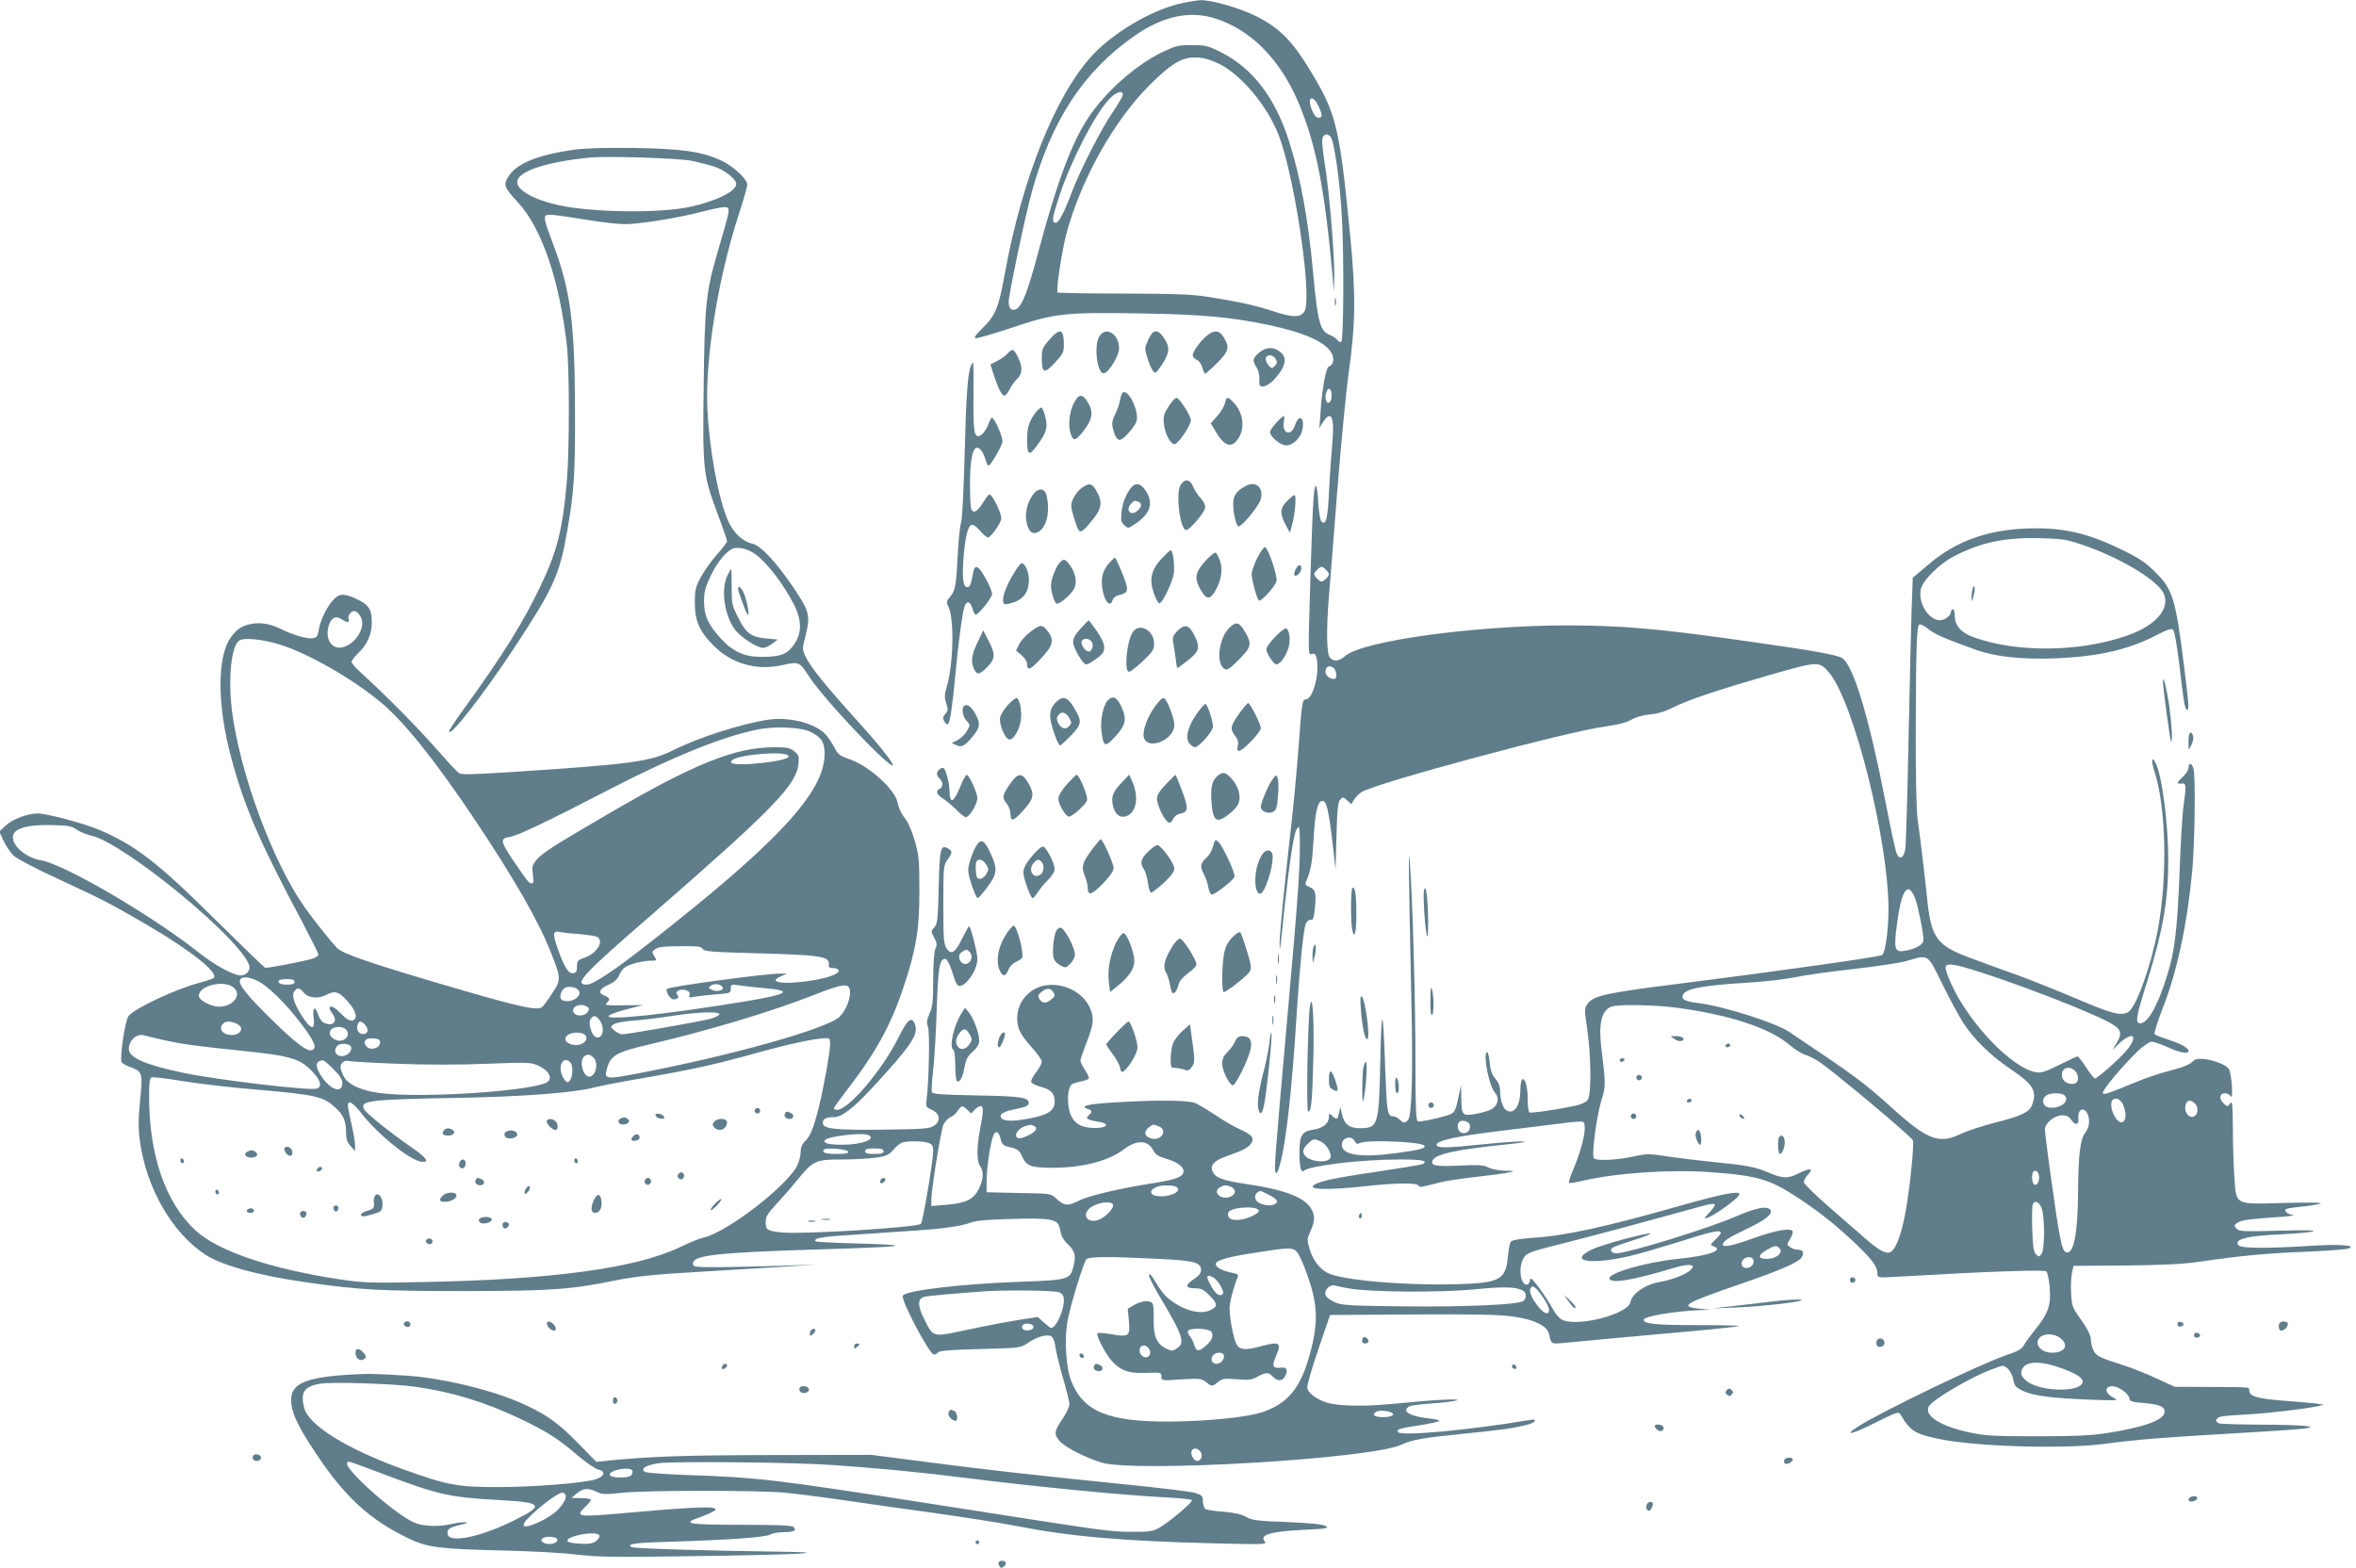 <?xml version="1.0" standalone="no"?>
<!DOCTYPE svg PUBLIC "-//W3C//DTD SVG 20010904//EN"
 "http://www.w3.org/TR/2001/REC-SVG-20010904/DTD/svg10.dtd">
<svg version="1.0" xmlns="http://www.w3.org/2000/svg"
 width="1280pt" height="852pt" viewBox="0 0 1280 852"
 preserveAspectRatio="xMidYMid meet">
<g transform="translate(0,852) scale(0.1,-0.1)"
fill="#607d8b" stroke="none">
<path d="M6405 8499 c-155 -38 -353 -155 -468 -277 -201 -215 -385 -675 -478
-1190 -34 -186 -50 -226 -123 -297 -36 -35 -46 -50 -35 -53 8 -1 96 24 195 57
233 79 291 85 699 78 332 -5 494 -20 699 -63 196 -42 309 -93 341 -154 16 -31
9 -64 -16 -72 -15 -5 -36 -120 -44 -238 l-7 -95 21 33 c43 67 62 25 50 -108
-5 -52 -13 -168 -18 -258 -7 -162 -17 -200 -42 -175 -6 6 -14 52 -17 102 -2
50 -8 91 -13 91 -11 0 -17 -91 -29 -475 -14 -466 -14 -444 9 -438 15 4 20 -2
26 -34 13 -81 -24 -213 -60 -213 -20 0 -22 -14 -40 -260 -9 -118 -27 -314 -41
-435 -39 -346 -64 -597 -62 -635 1 -33 1 -33 5 -5 2 17 13 113 23 215 28 255
50 396 66 417 12 16 14 13 15 -27 5 -149 -4 -294 -67 -1000 -69 -775 -72 -824
-64 -840 6 -10 13 2 23 40 35 123 66 409 92 825 14 226 37 462 49 485 6 14 19
24 28 22 12 -2 17 12 22 66 8 80 2 100 -31 113 -19 7 -23 14 -18 27 27 62 34
103 41 222 8 150 21 213 46 218 24 5 36 -44 57 -223 l17 -150 5 183 c4 149 8
185 21 198 14 15 18 14 38 -6 12 -12 22 -20 23 -18 16 31 29 46 54 64 69 47
1119 330 1326 357 69 10 114 21 139 36 24 14 62 25 100 29 43 3 84 16 128 38
81 41 238 94 534 179 255 73 260 73 313 11 134 -159 323 -912 323 -1287 0
-111 -17 -234 -34 -248 -13 -10 -566 -88 -1103 -156 -393 -49 -465 -65 -496
-107 -20 -26 -20 -29 -3 -145 21 -150 22 -350 2 -379 -9 -13 -35 -25 -68 -32
-92 -20 -240 -42 -249 -36 -5 3 -9 34 -9 69 0 69 -14 120 -30 110 -5 -3 -10
-29 -10 -56 0 -88 -34 -138 -77 -111 -18 11 -33 58 -33 102 0 27 -8 48 -26 69
-19 23 -27 46 -31 91 -3 33 -10 57 -15 54 -22 -14 13 -188 44 -221 25 -27 18
-66 -16 -88 -13 -9 -51 -20 -86 -27 -76 -13 -79 -10 -81 87 l-1 70 -13 -60
c-17 -83 -22 -93 -58 -104 -58 -19 -152 -38 -164 -34 -10 4 -13 76 -13 318 0
333 -15 884 -30 1081 -9 121 -8 12 8 -746 9 -375 2 -621 -17 -644 -17 -20 -25
-20 -47 1 -9 10 -26 17 -38 18 -28 0 -32 29 -40 253 -12 347 -20 363 -27 52
-7 -357 -11 -370 -112 -370 -56 0 -84 22 -96 75 l-9 40 -7 -32 c-9 -38 -12
-39 -37 -16 -17 15 -18 15 -18 -4 0 -37 -32 -63 -85 -71 -61 -9 -75 -30 -75
-122 0 -81 8 -114 24 -101 33 28 314 61 519 61 125 0 157 -6 127 -25 -5 -3
-119 -22 -252 -42 -244 -35 -338 -57 -346 -80 -5 -18 115 -17 288 2 162 18
276 19 286 4 7 -12 16 -10 107 14 31 9 123 23 204 32 81 9 163 20 183 25 32 7
31 8 -23 9 -32 1 -72 8 -90 17 -26 14 -52 16 -157 11 -129 -6 -158 -1 -147 27
14 35 127 60 402 88 72 7 113 14 92 16 -21 2 -113 -5 -205 -14 -219 -23 -267
-23 -267 -4 0 23 111 47 345 75 113 14 258 32 323 40 64 9 122 13 127 10 25
-15 1 -133 -51 -255 -17 -40 -28 -74 -25 -77 3 -3 36 2 73 11 184 43 476 63
699 47 257 -19 323 -39 484 -147 116 -77 209 -153 308 -248 87 -84 112 -119
112 -157 0 -22 2 -22 108 -16 497 29 794 39 809 29 7 -4 15 -43 19 -88 8 -96
-8 -141 -81 -231 -25 -31 -52 -68 -60 -83 -11 -20 -31 -32 -92 -52 -135 -45
-682 -308 -808 -389 -85 -55 -33 -43 96 22 112 56 124 60 134 44 54 -92 79
-107 217 -135 204 -41 675 -54 893 -25 174 23 296 33 670 55 193 11 375 23
405 27 100 12 17 21 -217 22 -122 1 -228 4 -237 7 -27 11 -18 33 17 38 17 3
79 8 137 11 106 5 316 30 380 44 l35 8 -35 6 c-19 3 -100 10 -179 16 -146 11
-191 24 -191 56 0 19 11 18 -215 19 l-190 1 -100 46 c-55 25 -131 56 -170 68
-137 44 -155 52 -170 81 -8 16 -15 42 -15 57 0 28 -18 63 -75 143 -25 36 -30
55 -33 114 -2 39 0 88 5 109 l8 39 285 2 c202 2 317 8 395 20 219 32 374 47
586 55 119 5 225 13 234 19 32 17 -61 23 -225 12 -229 -14 -365 -13 -379 4
-27 33 49 52 244 60 72 4 144 10 160 15 20 7 -45 8 -185 4 -197 -5 -216 -4
-230 12 -13 15 -12 19 4 30 20 15 61 21 221 32 61 4 98 9 83 11 -14 2 -32 9
-38 17 -14 16 -1 20 95 30 33 3 74 10 90 15 20 6 -45 7 -190 4 -279 -8 -265
-15 -276 142 -4 60 -8 178 -8 263 -1 137 -3 153 -15 135 -15 -19 -15 -19 -37
3 -25 25 -20 53 10 53 11 0 25 -8 31 -17 14 -23 5 120 -10 147 -21 38 -164 74
-191 48 -24 -24 -51 -35 -139 -58 -46 -12 -122 -37 -169 -57 -166 -68 -180
-73 -186 -62 -8 11 109 151 189 227 30 29 64 52 76 52 11 0 50 -13 87 -30 66
-30 113 -38 113 -21 0 17 -41 40 -110 62 -36 12 -69 25 -74 29 -4 5 14 66 42
137 81 205 135 461 163 758 13 149 18 507 6 548 -9 32 -27 36 -27 6 0 -12 -13
-34 -30 -49 -36 -34 -37 -41 -7 -37 25 2 26 -5 8 -138 -5 -44 -15 -204 -20
-355 -12 -301 -26 -421 -67 -550 -51 -165 -105 -260 -146 -260 -29 0 -23 35
37 226 86 277 115 443 115 656 0 198 -31 444 -65 524 -23 52 -31 27 -11 -34
64 -192 73 -570 20 -861 -37 -198 -119 -427 -162 -450 -40 -22 -86 -10 -272
69 -104 44 -248 102 -322 129 -73 26 -186 67 -250 91 -196 71 -226 110 -248
328 -12 116 -35 312 -52 432 -6 41 -10 233 -10 425 1 506 5 627 20 632 6 3 29
-9 50 -26 37 -29 84 -49 258 -112 106 -38 249 -53 434 -46 232 10 394 47 546
126 63 32 81 38 91 28 7 -7 21 -88 33 -187 24 -206 29 -238 41 -246 14 -8 11
28 -16 243 -45 360 -61 411 -154 503 -53 53 -88 77 -181 122 -197 96 -328 124
-529 116 -215 -10 -381 -72 -527 -198 l-82 -69 -6 -163 c-3 -90 -11 -413 -17
-718 -6 -305 -14 -573 -18 -595 -8 -50 -34 -59 -49 -16 -6 17 -32 138 -57 268
-91 467 -175 746 -236 787 -30 19 -167 43 -574 100 -437 61 -623 77 -915 78
-500 0 -1113 -83 -1210 -165 -36 -31 -62 -34 -84 -11 -19 18 -21 152 -6 334 5
63 26 319 45 569 20 250 47 535 61 635 39 276 41 430 10 751 -57 583 -75 661
-199 871 -110 186 -176 255 -306 323 -85 44 -248 92 -309 90 -20 -1 -73 -10
-117 -20z m206 -82 c192 -65 347 -225 445 -458 93 -222 140 -458 183 -929 l8
-95 2 80 c2 119 -27 463 -50 604 -11 68 -18 134 -15 147 7 27 28 31 45 11 20
-25 52 -250 62 -447 11 -217 9 -654 -4 -667 -5 -4 -14 0 -21 9 -7 10 -24 22
-39 27 -55 21 -68 69 -92 330 -27 295 -67 519 -131 721 -75 239 -199 401 -374
488 -67 33 -82 37 -155 37 -72 0 -88 -4 -158 -37 -147 -71 -312 -217 -408
-363 -87 -132 -169 -353 -264 -710 -59 -223 -91 -307 -123 -324 -24 -13 -42 3
-42 37 0 41 88 461 125 596 108 393 281 657 557 850 158 111 307 141 449 93z
m21 -248 c117 -63 250 -222 312 -376 86 -211 187 -883 144 -963 -19 -36 -63
-37 -171 -1 -99 32 -183 51 -353 78 -88 14 -178 17 -461 18 -193 0 -354 3
-357 6 -10 10 23 227 49 324 79 291 257 609 449 801 125 125 184 158 268 151
38 -3 77 -16 120 -38z m-532 -164 c0 -8 -24 -49 -53 -92 -65 -95 -175 -311
-222 -432 -45 -120 -72 -171 -90 -171 -23 0 -18 29 21 147 64 192 189 435 267
521 39 42 77 55 77 27z m1063 -61 c21 -42 22 -64 3 -64 -17 0 -30 17 -43 55
-21 62 12 69 40 9z m72 -1574 c0 -35 -21 -53 -31 -26 -9 23 5 68 19 63 7 -2
12 -19 12 -37z m4075 -809 c208 -70 416 -195 446 -268 35 -82 -45 -173 -201
-227 -261 -91 -605 -93 -839 -6 -65 25 -96 63 -96 118 0 17 -4 32 -10 32 -5 0
-10 -5 -10 -12 0 -22 -33 -48 -60 -48 -61 0 -119 91 -105 166 9 48 98 138 180
181 144 75 273 103 460 99 127 -3 149 -6 235 -35z m-4106 -137 c9 -8 16 -19
16 -24 0 -5 -7 -16 -16 -24 -8 -9 -19 -16 -24 -16 -5 0 -16 7 -24 16 -9 8 -16
19 -16 24 0 5 7 16 16 24 8 9 19 16 24 16 5 0 16 -7 24 -16z m44 -536 c7 -7
12 -23 12 -36 0 -18 -5 -23 -21 -20 -27 4 -44 30 -36 52 7 19 28 21 45 4z
m3156 -1247 c16 -41 46 -188 46 -228 0 -26 -42 -50 -106 -60 -50 -8 -56 13
-38 145 24 187 59 238 98 143z m150 -471 c41 -82 91 -175 112 -207 56 -88 149
-179 259 -253 121 -81 144 -119 115 -194 -15 -39 -60 -61 -199 -95 -69 -18
-155 -46 -190 -63 -116 -55 -178 -32 -365 136 -162 146 -201 175 -565 419 -75
50 -354 139 -489 156 -79 10 -98 20 -89 45 13 34 110 52 342 66 88 5 205 18
260 29 55 12 201 32 325 46 124 14 254 33 290 44 120 35 110 42 194 -129z
m198 70 c237 -76 590 -213 703 -273 70 -37 78 -58 44 -115 l-22 -37 39 38 c38
35 74 49 74 27 0 -28 -36 -74 -113 -144 -46 -42 -89 -76 -95 -76 -5 0 -27 27
-48 60 -22 33 -42 60 -47 60 -4 0 -49 -21 -99 -46 -74 -37 -98 -45 -126 -40
-129 20 -366 268 -461 480 -17 37 -31 76 -31 87 0 29 41 24 182 -21z m-1646
-195 c289 -38 511 -111 618 -204 25 -21 62 -45 83 -52 21 -6 58 -25 82 -42 82
-56 488 -396 503 -422 10 -16 -19 -291 -43 -410 -22 -108 -46 -172 -72 -194
-24 -19 -61 -2 -140 67 -36 32 -127 110 -201 175 -75 65 -136 126 -136 134 0
9 10 27 22 40 33 35 14 39 -47 9 -61 -31 -89 -31 -172 5 -66 28 -118 38 -283
54 -80 8 -195 22 -257 31 -104 16 -116 16 -185 1 -88 -20 -203 -26 -218 -11
-14 14 13 228 41 317 23 71 23 89 -1 282 -16 132 1 204 53 225 35 14 226 11
353 -5z m2166 -342 c22 -20 24 -61 3 -69 -28 -11 -64 5 -71 31 -12 47 31 71
68 38z m-53 -137 c26 -31 -27 -71 -85 -64 -35 4 -46 44 -18 65 23 17 88 17
103 -1z m317 -52 c32 -76 -6 -128 -46 -62 -20 32 -26 78 -13 91 18 18 45 5 59
-29z m389 10 c23 -23 16 -68 -12 -72 -27 -4 -47 30 -39 64 7 28 28 31 51 8z
m-585 -53 c16 -32 12 -76 -11 -106 -27 -33 -38 -123 -39 -320 -1 -228 -24
-344 -65 -329 -24 10 -34 58 -90 461 -14 100 -25 193 -25 207 0 34 52 76 95
76 24 0 37 -7 49 -26 21 -31 42 -26 38 9 -6 47 27 66 48 28z m-3355 -62 c9
-28 -16 -53 -44 -44 -20 6 -29 43 -14 58 15 15 52 6 58 -14z m-625 -89 c9 -16
15 -18 30 -10 34 18 327 7 347 -14 14 -14 -20 -24 -148 -41 -195 -27 -299 -11
-299 45 0 39 52 54 70 20z m-185 -2 c27 -12 55 -54 55 -81 0 -40 -115 -34
-142 7 -13 19 -9 36 17 61 28 28 34 30 70 13z m3903 -189 c3 -29 -12 -54 -27
-45 -12 8 -15 59 -4 70 12 12 28 0 31 -25z m13 -171 c19 -45 19 -229 0 -252
-13 -16 -16 -16 -30 -1 -12 12 -17 43 -20 135 -2 66 -1 127 3 135 9 25 33 17
47 -17z m103 -709 c48 -38 25 -79 -46 -79 -43 0 -78 25 -78 55 0 46 77 61 124
24z m-6 -159 c86 -30 127 -55 127 -76 0 -62 -236 -58 -308 5 -24 22 -29 33
-24 53 13 51 91 58 205 18z m-279 -7 c11 -10 24 -36 29 -58 6 -35 13 -43 52
-62 55 -27 157 -40 365 -48 158 -6 160 -5 125 12 -43 22 -48 56 -10 61 32 4
94 -37 98 -64 3 -19 12 -22 78 -27 85 -8 114 -19 114 -47 0 -45 -103 -83 -315
-117 -85 -13 -171 -17 -380 -17 -235 0 -282 3 -365 21 -158 34 -248 91 -221
141 20 37 232 162 346 203 62 23 59 23 84 2z"/>
<path d="M7252 6880 c0 -19 2 -27 5 -17 2 9 2 25 0 35 -3 9 -5 1 -5 -18z"/>
<path d="M10717 5320 c-4 -14 -6 -36 -6 -50 1 -22 2 -20 10 8 6 19 9 41 7 50
-3 12 -6 10 -11 -8z"/>
<path d="M9098 2874 c13 -9 30 -13 38 -10 24 9 6 26 -29 26 l-31 0 22 -16z"/>
<path d="M9375 2840 c-3 -5 1 -10 9 -10 9 0 16 5 16 10 0 6 -4 10 -9 10 -6 0
-13 -4 -16 -10z"/>
<path d="M8800 2760 c0 -5 4 -10 9 -10 6 0 13 5 16 10 3 6 -1 10 -9 10 -9 0
-16 -4 -16 -10z"/>
<path d="M8890 2665 c0 -8 7 -15 15 -15 8 0 15 7 15 15 0 8 -7 15 -15 15 -8 0
-15 -7 -15 -15z"/>
<path d="M9165 2540 c-3 -5 1 -10 9 -10 9 0 16 5 16 10 0 6 -4 10 -9 10 -6 0
-13 -4 -16 -10z"/>
<path d="M8860 2455 c0 -8 7 -15 15 -15 8 0 15 7 15 15 0 8 -7 15 -15 15 -8 0
-15 -7 -15 -15z"/>
<path d="M9450 2462 c0 -12 19 -26 26 -19 2 2 -2 10 -11 17 -9 8 -15 8 -15 2z"/>
<path d="M9213 2364 c-6 -17 12 -64 25 -64 4 0 6 18 4 40 -4 41 -18 53 -29 24z"/>
<path d="M9667 2343 c-11 -10 -8 -93 3 -93 15 0 32 51 25 77 -5 23 -16 29 -28
16z"/>
<path d="M3115 7706 c-210 -31 -320 -79 -361 -159 -18 -34 -10 -51 61 -128
129 -141 225 -421 265 -778 14 -123 14 -571 0 -731 -23 -267 -52 -384 -146
-580 -93 -194 -206 -375 -404 -648 -50 -68 -90 -129 -90 -135 0 -40 187 200
354 453 210 319 245 394 285 620 40 227 46 316 45 660 -1 486 -24 663 -119
914 -43 112 -51 144 -41 154 10 10 49 6 202 -19 137 -22 208 -29 259 -26 112
9 271 36 398 69 88 22 122 27 130 19 12 -12 10 -21 -56 -247 -61 -209 -69
-283 -74 -725 -6 -458 -3 -479 76 -692 28 -74 51 -141 51 -147 0 -7 -25 -40
-55 -73 -30 -34 -69 -89 -87 -122 -29 -54 -33 -69 -33 -140 0 -98 25 -156 100
-231 100 -101 233 -139 375 -108 92 20 93 19 145 -61 46 -72 205 -251 339
-385 193 -191 135 -88 -91 160 -153 169 -237 273 -264 328 -21 42 -21 45 -5
107 30 121 26 139 -63 272 -89 133 -178 229 -221 238 -54 12 -104 58 -133 122
-54 120 -103 387 -114 613 -12 273 57 702 168 1046 27 83 49 160 49 171 0 29
-76 100 -138 129 -106 50 -213 66 -477 70 -163 2 -269 -1 -330 -10z m645 -60
c41 -9 96 -23 123 -32 56 -19 117 -68 117 -94 0 -40 -114 -95 -256 -125 -163
-34 -519 -30 -704 9 -135 29 -230 81 -230 126 0 58 149 109 395 134 93 9 482
-3 555 -18z m345 -2138 c62 -45 152 -163 206 -268 46 -89 47 -160 3 -222 -37
-53 -73 -67 -175 -67 -94 -1 -158 28 -225 102 -68 76 -88 120 -89 197 0 55 6
77 36 141 39 82 94 145 131 151 33 5 77 -8 113 -34z"/>
<path d="M3955 5399 c-39 -74 -23 -209 33 -293 30 -44 122 -106 158 -106 12 0
34 10 50 23 l29 22 -63 6 c-82 8 -109 28 -152 114 -33 65 -35 75 -35 167 0 54
-1 98 -2 98 -1 0 -10 -14 -18 -31z"/>
<path d="M4010 5322 c0 -14 38 -120 50 -139 16 -26 2 60 -17 110 -14 33 -33
50 -33 29z"/>
<path d="M5701 6674 c-37 -42 -41 -52 -41 -98 0 -85 13 -89 70 -28 44 47 50
59 50 97 0 89 -20 96 -79 29z"/>
<path d="M5973 6693 c-32 -49 -12 -208 25 -201 27 5 82 96 82 135 0 78 -71
122 -107 66z"/>
<path d="M6238 6673 c-20 -45 -20 -49 -4 -98 8 -28 22 -59 29 -69 13 -18 16
-16 46 27 45 67 49 99 17 147 -36 55 -61 53 -88 -7z"/>
<path d="M6558 6697 c-36 -29 -78 -87 -78 -107 0 -8 10 -20 22 -25 13 -6 26
-24 30 -42 5 -18 12 -33 16 -33 4 0 33 26 65 58 63 64 69 85 36 138 -24 40
-52 43 -91 11z"/>
<path d="M6841 6604 c-35 -29 -38 -44 -14 -80 9 -14 16 -42 15 -65 -2 -31 2
-39 16 -39 26 0 59 26 93 73 37 51 38 89 3 116 -36 28 -76 26 -113 -5z m90
-35 c9 -17 8 -25 -6 -38 -15 -15 -18 -14 -35 7 -11 13 -16 30 -13 37 8 22 41
18 54 -6z"/>
<path d="M5474 6599 c-10 -12 -36 -30 -56 -40 l-37 -19 13 -42 c25 -79 48
-128 62 -128 7 0 20 15 29 34 9 18 27 44 41 57 30 28 31 66 4 119 -23 46 -30
48 -56 19z"/>
<path d="M5275 6533 c-18 -46 -26 -165 -34 -478 -5 -187 -13 -355 -19 -372 -6
-18 -13 -86 -17 -150 -10 -194 -14 -220 -41 -253 -23 -27 -24 -31 -11 -57 32
-64 27 -311 -9 -433 -13 -45 -14 -60 -3 -92 11 -33 10 -40 -5 -57 -14 -16 -15
-23 -6 -40 6 -12 15 -19 20 -16 11 7 26 108 40 265 15 165 39 347 51 377 12
32 31 25 43 -15 5 -18 12 -32 17 -32 15 0 89 93 89 112 0 10 -11 40 -25 66
-48 92 -69 104 -79 45 -11 -60 -16 -73 -31 -73 -22 0 -28 44 -21 148 8 115 23
182 44 190 10 3 26 -8 46 -31 17 -20 36 -37 43 -37 17 0 73 80 73 104 0 23
-30 91 -52 119 -13 17 -16 15 -46 -32 -32 -52 -55 -64 -66 -35 -3 9 -6 68 -6
132 0 115 11 185 31 197 16 10 38 -14 51 -56 6 -22 15 -39 19 -39 10 0 67 96
75 127 6 22 -42 133 -57 133 -4 0 -12 -14 -18 -32 -13 -37 -39 -68 -57 -68
-22 0 -27 41 -25 223 1 97 0 177 -3 177 -2 0 -7 -8 -11 -17z"/>
<path d="M6086 6350 c-3 -22 -16 -58 -27 -80 -15 -29 -19 -48 -14 -72 10 -45
23 -68 39 -68 19 0 84 74 91 103 13 49 -35 157 -69 157 -8 0 -16 -17 -20 -40z"/>
<path d="M5852 6358 c-40 -51 -55 -144 -32 -203 13 -35 27 -29 72 31 44 57 49
99 17 150 -22 36 -40 42 -57 22z"/>
<path d="M6350 6313 c-26 -40 -31 -55 -27 -94 5 -58 42 -123 63 -111 25 14 84
104 84 128 0 24 -58 116 -77 122 -7 2 -26 -18 -43 -45z"/>
<path d="M6655 6329 c-4 -17 -23 -49 -42 -70 l-35 -39 25 -42 c51 -87 90 -97
128 -35 34 56 22 137 -29 190 -33 34 -39 34 -47 -4z"/>
<path d="M5626 6278 c-35 -47 -46 -81 -46 -146 0 -86 11 -92 53 -34 53 71 60
97 47 154 -7 26 -16 50 -20 53 -5 3 -20 -9 -34 -27z"/>
<path d="M6934 6223 c-19 -20 -34 -43 -34 -51 0 -25 57 -72 88 -72 37 0 79 41
88 86 13 68 -19 87 -40 24 -20 -63 -72 -48 -61 18 3 17 3 32 -1 32 -3 0 -22
-17 -40 -37z"/>
<path d="M6414 5885 c-28 -43 -3 -245 31 -245 17 0 94 88 101 117 4 16 -2 32
-23 56 -16 18 -35 47 -42 65 -16 39 -44 42 -67 7z"/>
<path d="M5877 5869 c-31 -23 -57 -68 -57 -97 0 -23 27 -112 39 -131 12 -19
28 -6 83 62 44 57 48 91 16 148 -24 44 -41 47 -81 18z"/>
<path d="M6148 5873 c-29 -33 -50 -85 -55 -137 -4 -43 -2 -54 16 -70 20 -19
21 -18 61 9 84 58 99 116 50 185 -24 34 -50 38 -72 13z m36 -79 c22 -8 20 -27
-4 -49 -36 -33 -69 4 -34 39 18 18 17 18 38 10z"/>
<path d="M6765 5878 c-49 -27 -65 -51 -65 -97 0 -52 17 -121 29 -121 20 0 110
110 120 146 18 66 -26 104 -84 72z"/>
<path d="M5611 5831 c-33 -45 -45 -109 -32 -157 12 -46 32 -60 62 -44 46 25
65 110 45 198 -10 42 -46 44 -75 3z"/>
<path d="M6992 5797 c-38 -39 -40 -66 -8 -127 l24 -45 11 40 c16 57 26 165 14
165 -5 0 -23 -15 -41 -33z"/>
<path d="M6831 5489 c-17 -34 -31 -74 -31 -89 0 -30 28 -131 39 -143 10 -10
89 76 96 105 7 27 -44 179 -62 185 -6 2 -25 -24 -42 -58z"/>
<path d="M6312 5486 c-57 -61 -69 -112 -45 -184 10 -31 24 -58 31 -60 15 -4
70 109 79 161 6 42 -4 127 -16 127 -5 0 -27 -20 -49 -44z"/>
<path d="M6546 5469 c-54 -60 -58 -92 -23 -154 29 -51 49 -55 75 -13 36 59 47
118 31 168 -8 24 -19 45 -25 47 -6 2 -32 -19 -58 -48z"/>
<path d="M6026 5461 c-15 -16 -32 -46 -36 -67 -18 -79 33 -202 55 -134 3 11
18 23 33 26 45 11 51 21 40 62 -11 39 -55 142 -61 142 -2 0 -16 -13 -31 -29z"/>
<path d="M5756 5461 c-21 -24 -45 -87 -46 -121 0 -38 20 -100 32 -100 20 0 78
50 93 81 19 35 8 90 -26 133 -24 31 -31 32 -53 7z"/>
<path d="M5511 5410 c-52 -84 -74 -154 -55 -172 3 -4 26 1 51 9 56 19 83 60
83 123 0 43 -21 90 -40 90 -4 0 -22 -22 -39 -50z"/>
<path d="M7038 5425 c-6 -14 -8 -28 -5 -31 10 -11 37 17 37 37 0 27 -18 23
-32 -6z"/>
<path d="M1812 5262 c-36 -38 -71 -111 -80 -164 -6 -37 -11 -43 -35 -46 -31
-4 -111 20 -172 51 -56 28 -112 37 -165 26 -49 -11 -74 -28 -107 -74 -75 -106
-73 -371 4 -655 72 -267 152 -452 388 -895 46 -88 85 -165 85 -172 0 -6 -15
-16 -32 -22 -49 -15 -247 -53 -258 -49 -5 2 -125 118 -267 258 -316 314 -438
408 -636 492 -81 34 -282 88 -331 88 -56 0 -136 -30 -174 -65 l-36 -33 23 -50
c13 -28 38 -64 55 -81 18 -17 122 -72 251 -131 231 -107 276 -130 470 -243
238 -139 394 -262 366 -290 -6 -6 -42 -18 -81 -28 -123 -32 -352 -139 -382
-180 -19 -26 -49 -231 -37 -251 4 -6 26 -19 50 -27 63 -24 65 -31 50 -183 -10
-103 -10 -152 -1 -217 35 -256 173 -497 354 -617 91 -60 290 -115 561 -153
281 -40 397 -46 850 -46 464 1 575 8 803 55 124 25 229 36 477 50 110 7 297
18 415 25 l215 14 -205 -7 c-113 -3 -263 -7 -335 -7 -123 0 -130 1 -130 20 0
45 132 59 670 76 484 14 550 23 241 32 -131 3 -241 9 -244 12 -16 16 29 25
176 34 89 6 235 16 325 22 187 12 284 25 341 46 28 11 96 17 222 20 207 6 250
-1 260 -45 12 -55 16 -64 50 -97 37 -37 41 -63 23 -127 -16 -59 -36 -64 -274
-72 -324 -11 -632 -47 -650 -76 -13 -21 145 -320 169 -320 6 0 18 6 24 13 9 8
76 14 230 17 216 6 217 6 256 33 48 33 103 49 126 37 11 -6 20 -27 24 -59 4
-27 22 -103 41 -168 19 -64 35 -129 35 -142 0 -14 -15 -47 -34 -75 -49 -73
-51 -88 -20 -125 29 -34 136 -89 229 -118 182 -55 1454 20 1625 96 67 30 117
38 342 61 202 20 274 30 350 50 43 12 52 32 11 25 -331 -56 -703 -90 -718 -66
-9 15 7 20 119 37 58 9 106 20 106 24 0 4 -26 10 -57 13 -105 11 -152 41 -105
66 9 5 67 12 127 16 61 4 119 12 130 16 26 11 -131 3 -339 -18 -162 -16 -300
-14 -367 6 -56 17 -104 53 -107 81 -1 14 26 108 61 210 l63 185 453 3 c347 2
474 -1 546 -12 112 -16 181 -51 191 -94 12 -56 10 -55 77 -49 71 7 405 38 729
67 122 11 224 23 226 25 3 3 -101 5 -231 5 -223 0 -287 7 -287 29 0 19 173 48
317 53 l48 1 -59 6 c-117 12 -89 28 224 136 221 76 315 117 330 146 14 25 5
39 -24 39 -12 0 -31 6 -41 14 -18 13 -18 15 -2 39 9 15 17 34 17 43 0 26 -87
12 -220 -36 -108 -39 -160 -49 -160 -32 0 17 35 40 122 81 109 51 154 87 136
108 -18 22 -77 11 -183 -35 -154 -67 -592 -202 -655 -202 -25 0 -36 20 -19 31
8 5 58 23 112 40 55 17 97 33 94 36 -10 9 -263 -59 -318 -86 -143 -69 13 -87
243 -26 51 13 164 47 251 74 205 66 241 67 177 6 -29 -28 -30 -30 -10 -37 58
-21 -24 -51 -194 -68 -182 -19 -389 -80 -371 -110 16 -25 129 -5 346 60 42 13
84 20 94 16 17 -6 17 -7 0 -26 -21 -23 -101 -54 -165 -65 -80 -13 -153 -63
-162 -110 -12 -66 -293 -138 -373 -95 -15 8 -37 35 -50 60 -13 25 -45 74 -71
110 -42 55 -49 62 -52 42 -2 -12 -10 -22 -17 -22 -36 0 -47 95 -17 145 18 28
30 33 213 79 163 41 343 89 761 204 32 9 61 13 64 9 4 -4 -8 -23 -26 -42 -19
-19 -31 -35 -27 -35 31 0 187 110 187 132 0 19 -91 2 -313 -61 -424 -120 -633
-166 -815 -177 -65 -5 -106 -12 -113 -20 -6 -7 -13 -42 -16 -76 -12 -134 -42
-150 -293 -156 -281 -7 -613 23 -688 62 -44 23 -80 71 -97 130 -15 50 -14 55
5 97 25 55 25 86 2 124 -37 60 -144 101 -347 131 -130 19 -171 34 -187 68 -15
34 7 59 71 82 92 32 123 48 138 71 20 30 6 47 -63 78 -29 13 -86 46 -129 75
-42 28 -92 58 -110 66 -40 17 -212 18 -439 4 -143 -8 -193 -20 -147 -35 25 -8
27 -18 5 -36 -19 -16 -7 -24 54 -34 82 -13 30 -43 -56 -31 -63 8 -97 45 -107
115 -7 55 0 105 18 119 7 5 29 12 49 16 21 4 40 11 43 16 3 5 -6 25 -20 46
-14 20 -25 43 -25 51 0 8 14 48 30 90 42 105 46 141 22 196 -36 81 -131 133
-227 125 -114 -10 -191 -116 -163 -226 7 -29 29 -63 69 -108 33 -35 59 -73 59
-83 0 -10 -14 -35 -30 -56 -17 -21 -29 -45 -28 -53 2 -8 25 -20 52 -27 56 -15
76 -35 76 -80 0 -47 -33 -71 -122 -89 -95 -20 -152 -20 -167 -2 -17 21 11 38
82 51 43 8 63 16 65 27 7 35 -36 42 -281 46 -190 4 -240 7 -244 18 -3 8 0 59
6 113 7 55 16 204 20 333 8 232 15 278 46 278 12 0 29 -37 53 -115 12 -40 34
-42 66 -8 35 38 56 84 56 125 0 30 -34 165 -44 175 -2 3 -18 -25 -36 -61 -39
-82 -62 -98 -87 -59 -16 24 -18 53 -18 239 0 204 1 213 23 243 27 37 28 47 1
62 -39 20 -44 0 -49 -210 -4 -178 -7 -201 -24 -220 -19 -21 -19 -22 -1 -55 16
-29 17 -39 7 -61 -7 -16 -12 -80 -12 -168 0 -119 -4 -149 -20 -184 -15 -35
-17 -49 -8 -74 10 -30 5 -295 -8 -394 -5 -38 -3 -41 28 -55 45 -20 51 -61 12
-87 -25 -16 -57 -18 -275 -21 -265 -3 -329 4 -329 37 0 22 19 31 62 31 42 0
107 51 214 167 206 224 245 282 225 337 -18 46 -40 29 -91 -74 -89 -177 -270
-390 -332 -390 -10 0 -18 3 -18 8 0 4 30 45 66 92 162 210 243 357 313 567 69
207 86 311 86 523 0 165 -3 194 -24 268 -13 45 -34 97 -47 115 -29 39 -41 64
-48 98 -15 71 -155 197 -258 233 -56 19 -65 26 -85 65 -13 25 -35 57 -49 72
-58 61 -201 96 -314 78 -147 -23 -376 -97 -510 -164 -127 -64 -224 -77 -898
-121 -213 -13 -256 -14 -271 -3 -11 8 -66 68 -124 134 -96 110 -272 288 -404
408 -29 26 -53 53 -53 60 0 7 16 29 36 48 49 46 74 102 74 169 0 69 -17 95
-84 126 -67 31 -92 30 -124 -4z m144 -87 c54 -83 -87 -224 -155 -156 -24 24
-28 75 -10 115 15 33 37 40 65 21 30 -19 45 -19 38 0 -7 18 12 45 32 45 7 0
21 -11 30 -25z m-430 -159 c153 -49 391 -185 544 -313 128 -107 297 -318 517
-648 209 -313 341 -544 406 -710 56 -141 56 -149 5 -225 -23 -36 -47 -68 -53
-72 -26 -20 -117 0 -435 92 -484 141 -649 197 -680 230 -34 36 -127 153 -171
215 -175 244 -356 733 -399 1075 -21 175 -4 346 38 378 24 20 129 9 228 -22z
m2881 -474 c57 -30 73 -56 73 -119 0 -206 -254 -481 -950 -1025 -192 -151
-308 -228 -342 -228 -73 0 -24 54 347 375 664 578 792 709 803 825 4 42 1 49
-23 68 -23 19 -41 22 -109 22 -215 -1 -436 -90 -911 -368 -290 -169 -349 -207
-380 -244 -23 -28 -26 -37 -20 -80 5 -37 4 -48 -7 -48 -14 1 -19 6 -102 128
-68 101 -70 117 -16 125 40 5 200 81 565 270 323 166 580 270 770 311 101 22
247 16 302 -12z m-122 -132 c0 -27 -303 -59 -312 -33 -6 17 37 32 121 42 108
13 191 9 191 -9z m-3870 -397 c17 -12 53 -27 80 -33 178 -39 815 -562 859
-706 8 -27 -16 -54 -47 -54 -38 0 -139 55 -224 122 -251 200 -731 481 -858
503 -81 14 -155 74 -155 126 0 46 72 69 210 66 91 -2 109 -5 135 -24z m2740
-569 c44 -4 86 -11 93 -16 33 -27 -7 -89 -73 -112 -36 -12 -40 -16 -40 -47 0
-27 -4 -35 -22 -37 -25 -4 -50 38 -84 137 -28 81 -26 95 14 87 17 -4 68 -9
112 -12z m663 -80 c8 -14 48 -17 308 -24 328 -9 381 -17 377 -58 -2 -17 2 -22
22 -22 13 0 26 -4 30 -10 11 -17 -40 -39 -129 -55 -156 -27 -265 -15 -184 20
l33 14 -38 1 c-78 0 -600 -70 -613 -83 -11 -10 17 -57 34 -57 25 0 34 11 21
26 -15 18 19 34 50 23 16 -6 21 -14 17 -25 -5 -14 -1 -16 25 -10 18 3 70 9
116 13 80 6 83 7 83 31 0 24 2 24 48 18 26 -4 86 -11 135 -15 158 -14 134 -32
-98 -71 -423 -70 -774 -108 -747 -79 7 8 52 24 100 36 l87 22 -90 -1 c-121 -1
-122 -1 -107 14 18 18 15 27 -13 38 -38 14 -30 37 20 59 33 14 49 29 62 58 15
31 27 41 68 55 28 9 69 17 93 18 42 0 42 0 27 24 -12 18 -13 25 -3 33 24 19
42 21 150 22 89 1 109 -2 116 -15z m1452 -19 c26 -31 -13 -82 -44 -56 -21 18
-20 48 2 60 23 14 28 13 42 -4z m-3870 -155 c59 -30 153 -123 236 -232 74 -98
88 -133 59 -144 -25 -10 -92 41 -222 169 -131 129 -179 188 -169 212 8 21 49
19 96 -5z m200 -5 c0 -11 -11 -15 -39 -15 -38 0 -57 10 -44 24 3 3 24 6 45 6
27 0 38 -4 38 -15z m-327 -34 c41 -40 -9 -101 -83 -101 -43 0 -110 36 -110 59
0 58 145 90 193 42z m2654 2 c6 -16 -37 -23 -60 -11 -20 10 -20 11 -3 24 19
13 57 6 63 -13z m691 -17 c5 -39 -23 -107 -56 -140 -65 -65 -596 -214 -1110
-311 -164 -31 -172 -29 -153 34 20 67 52 85 228 126 325 76 670 180 898 270
158 62 188 65 193 21z m-1474 2 c8 -13 6 -22 -8 -37 -23 -25 -81 -29 -90 -5
-7 18 8 50 26 58 24 9 61 1 72 -16z m-1492 -13 c25 -29 77 -33 122 -10 44 23
63 18 105 -25 47 -49 66 -93 46 -110 -17 -14 -39 -3 -79 39 -43 45 -76 41 -41
-5 31 -41 9 -72 -39 -54 -15 5 -29 22 -36 44 -18 54 -34 45 -26 -14 9 -70 -14
-67 -64 10 -44 70 -57 114 -40 135 17 21 27 19 52 -10z m4072 2 c9 -15 7 -22
-13 -38 -28 -23 -49 -22 -65 4 -9 15 -7 22 13 38 28 23 49 22 65 -4z m-2534
-77 c12 -7 12 -13 4 -27 -14 -23 -57 -28 -74 -9 -26 32 31 61 70 36z m718 -42
c-3 -7 -27 -19 -54 -25 -58 -15 -447 -83 -473 -83 -10 0 -29 9 -42 20 -23 19
-23 21 -6 34 10 8 57 17 110 21 51 3 144 15 207 25 141 22 264 26 258 8z
m-655 -25 c36 -41 25 -113 -16 -98 -24 10 -44 80 -27 100 16 19 23 19 43 -2z
m-1968 -25 c57 -26 8 -78 -55 -57 -31 11 -39 36 -18 57 15 15 40 15 73 0z
m700 -8 c22 -25 13 -52 -17 -48 -23 3 -34 28 -24 54 7 19 20 18 41 -6z m-107
-22 c37 -37 -19 -83 -64 -53 -40 26 -24 65 26 65 14 0 31 -5 38 -12z m1302
-33 c21 -25 -15 -57 -58 -53 -45 4 -65 33 -38 54 26 18 80 18 96 -1z m-2300
-24 c100 -23 177 -34 439 -61 266 -27 315 -43 384 -119 41 -45 47 -76 18 -86
-40 -12 -526 45 -726 86 -205 43 -295 82 -295 130 0 45 42 84 80 74 8 -3 53
-13 100 -24z m1185 -16 c0 -29 -50 -45 -72 -23 -26 27 -9 50 34 46 30 -2 38
-7 38 -23z m2445 -8 c0 -42 -35 -237 -61 -342 -28 -112 -47 -160 -75 -186 -16
-15 -24 -34 -24 -56 0 -19 -7 -49 -15 -68 -45 -109 -386 -373 -515 -400 -19
-4 -75 -27 -125 -51 -240 -115 -695 -177 -1400 -190 -278 -6 -324 -4 -445 14
-378 57 -664 153 -787 266 -163 149 -253 408 -253 729 0 74 3 99 14 103 8 3
83 -6 167 -20 85 -14 264 -35 398 -46 332 -29 367 -37 434 -99 42 -38 57 -73
57 -130 0 -39 5 -56 25 -78 l24 -28 0 30 c0 17 -8 68 -19 115 -11 47 -20 93
-20 103 0 32 27 17 71 -39 89 -116 266 -259 328 -266 46 -6 31 19 -42 70 -123
85 -256 191 -268 214 -26 48 19 54 516 63 337 6 622 27 732 56 43 11 170 35
282 54 248 43 372 70 606 135 173 48 309 77 368 79 24 1 27 -2 27 -32z m-2602
-18 c5 -25 -27 -51 -57 -47 -29 3 -40 31 -20 54 16 20 73 15 77 -7z m1316 -55
c30 -29 13 -104 -23 -104 -33 0 -55 82 -29 108 16 16 33 15 52 -4z m-1413 -63
c34 -33 49 -56 49 -75 0 -57 -58 -42 -109 29 -41 58 -40 90 3 94 5 1 31 -21
57 -48z m349 29 c150 -6 338 -6 485 0 232 9 241 8 283 -12 52 -25 73 -61 50
-84 -49 -50 -688 -94 -915 -63 -102 13 -176 48 -197 93 -9 19 -16 40 -16 48 0
22 23 40 45 33 11 -3 130 -10 265 -15z m938 8 c22 -22 11 -108 -15 -108 -8 0
-21 17 -29 37 -24 56 8 107 44 71z m2157 -258 l22 -20 18 20 c10 11 24 20 32
20 17 0 17 -27 -2 -123 -19 -100 -19 -178 0 -203 21 -28 18 -73 -7 -124 -29
-57 -69 -77 -175 -86 l-83 -7 0 35 c0 57 51 370 65 406 8 17 25 36 38 41 13 5
31 21 40 35 21 31 25 32 52 6z m359 -86 c28 -11 17 -32 -29 -54 -44 -21 -65
-20 -65 4 0 17 29 43 55 49 11 2 21 5 22 6 1 0 8 -2 17 -5z m681 -4 c51 -19
16 -80 -39 -66 -37 9 -45 35 -17 58 27 21 23 21 56 8z m-859 -67 c8 -33 14
-38 54 -47 38 -9 48 -17 62 -48 26 -55 48 -63 173 -63 159 1 299 37 382 101
69 52 129 50 158 -5 12 -24 27 -34 71 -47 57 -16 94 -43 94 -67 0 -31 -38 -46
-167 -66 -185 -29 -350 -68 -406 -97 -55 -28 -77 -26 -120 15 -28 26 -30 26
-203 29 l-174 4 0 56 c0 63 15 177 31 235 13 47 33 48 45 0z m-722 21 c55 -21
-29 -54 -138 -54 -77 0 -110 10 -92 27 19 19 197 40 230 27z m330 -44 c22 -8
26 -16 26 -47 -1 -53 -56 -383 -67 -393 -19 -19 -633 -57 -748 -47 -85 8 -95
14 -95 51 0 38 5 46 69 116 28 30 75 84 104 120 85 104 98 110 241 110 67 0
150 5 186 10 55 8 68 14 95 44 16 19 39 37 50 39 38 9 114 7 139 -3z m-436
-47 c3 -10 -14 -13 -62 -13 -61 0 -84 8 -69 24 12 12 126 2 131 -11z m192 2
c0 -11 -12 -15 -50 -15 -38 0 -50 4 -50 15 0 11 12 15 50 15 38 0 50 -4 50
-15z m1584 -191 c46 -18 -7 -54 -78 -54 -61 0 -71 33 -16 53 21 8 75 8 94 1z
m307 -4 c26 -15 24 -38 -6 -52 -48 -22 -102 25 -57 51 22 13 39 13 63 1z m199
-40 c46 -23 58 -39 39 -51 -19 -12 -53 -11 -84 3 -36 16 -34 57 3 67 1 1 20
-8 42 -19z m-843 -56 c6 -18 -38 -65 -74 -80 -59 -25 -99 19 -54 60 35 32 120
45 128 20z m777 -20 c27 -10 18 -24 -29 -45 -60 -26 -119 -23 -123 7 -2 16 4
25 25 32 32 12 103 15 127 6z m2845 -218 c20 -24 -20 -56 -69 -56 -51 0 -52
19 -2 48 44 26 56 27 71 8z m-2617 -26 c10 -14 35 -72 55 -130 47 -135 53
-227 25 -355 -51 -227 -120 -324 -268 -376 -81 -29 -296 -51 -504 -53 -340 -2
-476 54 -541 223 -28 72 -37 226 -19 325 14 78 86 314 102 334 13 15 133 15
390 2 195 -9 233 -19 233 -60 0 -18 -11 -32 -37 -49 -51 -33 -49 -51 3 -51 35
0 48 -6 81 -40 43 -43 45 -58 7 -77 -51 -27 -136 -8 -212 47 -39 28 -53 45
-102 125 -11 18 -20 25 -23 17 -2 -7 28 -67 68 -133 117 -197 130 -236 84
-265 -23 -16 -28 -16 -59 -1 -50 24 -69 68 -67 152 1 39 -1 78 -4 88 -7 24
-60 22 -103 -4 l-34 -20 6 -64 c8 -85 1 -91 -93 -75 -39 7 -74 9 -78 6 -9 -10
42 -109 77 -149 47 -53 91 -69 175 -67 95 4 96 3 96 -21 0 -21 3 -21 108 -14
99 6 109 5 134 -14 32 -26 34 -26 66 0 24 19 35 20 102 15 64 -6 80 -4 112 14
47 25 60 25 83 0 23 -25 51 -26 65 -1 19 36 13 53 -18 50 -47 -5 -53 6 -32 57
35 80 25 87 -80 59 -86 -23 -117 -20 -133 13 -16 31 -37 141 -37 194 0 31 23
118 44 169 6 13 -1 18 -29 23 -49 10 -83 26 -89 43 -9 22 48 40 186 62 226 36
233 36 260 1z m2474 -35 c8 -20 -13 -45 -38 -45 -24 0 -34 26 -18 45 16 19 49
19 56 0z m-2936 -95 c27 -14 65 -79 53 -91 -16 -16 -38 -1 -61 40 -32 56 -30
71 8 51z m740 -61 c120 -20 487 -23 677 -5 163 16 226 15 266 -6 21 -11 22
-41 3 -57 -24 -20 -321 -33 -661 -29 -276 3 -325 6 -360 21 -57 25 -69 51 -39
82 9 8 24 13 33 11 9 -3 45 -10 81 -17z m1041 -31 c40 -55 53 -88 40 -101 -22
-22 -110 95 -97 129 9 24 25 16 57 -28z m-2616 10 c19 -9 25 -19 25 -44 0 -40
-26 -112 -50 -137 -17 -18 -19 -18 -55 14 l-37 33 -86 -13 c-48 -7 -172 -30
-276 -52 -217 -46 -202 -50 -256 56 -36 71 -35 109 2 119 20 5 176 19 318 29
127 9 391 6 415 -5z m-140 -188 c0 -18 -43 -26 -57 -12 -16 16 2 33 30 30 16
-2 27 -9 27 -18z m965 -25 c16 -20 5 -49 -32 -80 -36 -31 -49 -29 -61 11 -5
16 -16 37 -24 46 -8 9 -12 22 -8 27 10 17 110 14 125 -4z m-340 -90 c17 -20 8
-50 -14 -50 -23 0 -41 27 -33 49 8 20 31 21 47 1z m410 -43 c0 -23 -19 -42
-42 -42 -24 0 -34 26 -18 45 18 22 60 19 60 -3z m913 -309 c18 -11 -8 -23 -48
-23 -48 0 -65 13 -38 29 16 10 65 6 86 -6z m-1043 -208 c16 -19 9 -49 -12 -53
-19 -4 -42 33 -34 54 7 18 30 18 46 -1z"/>
<path d="M4100 2485 c0 -8 7 -15 15 -15 8 0 15 7 15 15 0 8 -7 15 -15 15 -8 0
-15 -7 -15 -15z"/>
<path d="M4265 2470 c-9 -15 4 -30 26 -30 23 0 26 25 3 34 -21 8 -22 8 -29 -4z"/>
<path d="M3562 2458 c3 -7 15 -15 27 -16 16 -3 22 1 19 10 -3 7 -15 15 -27 16
-16 3 -22 -1 -19 -10z"/>
<path d="M3373 2443 c-23 -9 -14 -33 11 -33 29 0 44 19 25 31 -15 10 -18 10
-36 2z"/>
<path d="M2970 2427 c0 -16 32 -47 48 -47 16 0 15 33 0 48 -16 16 -48 15 -48
-1z"/>
<path d="M3880 2425 c-10 -12 -10 -18 0 -30 24 -29 70 -11 70 27 0 23 -52 25
-70 3z"/>
<path d="M2411 2377 c-14 -17 -4 -27 25 -27 28 0 42 19 23 31 -20 12 -35 11
-48 -4z"/>
<path d="M2753 2373 c-17 -6 -16 -30 1 -36 21 -8 56 3 56 18 0 20 -31 29 -57
18z"/>
<path d="M3442 2348 c-19 -19 -14 -30 11 -26 12 2 22 9 22 17 0 19 -18 24 -33
9z"/>
<path d="M1547 2284 c-10 -10 12 -44 29 -44 10 0 14 8 12 22 -3 22 -27 35 -41
22z"/>
<path d="M1341 2261 c-19 -12 -5 -31 24 -31 13 0 27 5 31 11 7 11 -12 29 -31
29 -5 0 -16 -4 -24 -9z"/>
<path d="M980 2216 c0 -9 5 -16 10 -16 6 0 10 4 10 9 0 6 -4 13 -10 16 -5 3
-10 -1 -10 -9z"/>
<path d="M3120 2216 c0 -9 5 -16 10 -16 6 0 10 4 10 9 0 6 -4 13 -10 16 -5 3
-10 -1 -10 -9z"/>
<path d="M2496 2203 c-8 -19 8 -38 23 -29 16 10 13 46 -3 46 -8 0 -17 -8 -20
-17z"/>
<path d="M1727 2173 c-12 -12 -7 -22 8 -17 8 4 15 10 15 15 0 11 -14 12 -23 2z"/>
<path d="M3684 2139 c-10 -17 13 -36 27 -22 12 12 4 33 -11 33 -5 0 -12 -5
-16 -11z"/>
<path d="M2585 2110 c-9 -15 4 -30 26 -30 23 0 26 25 3 34 -21 8 -22 8 -29 -4z"/>
<path d="M3504 2109 c-10 -17 13 -36 27 -22 12 12 4 33 -11 33 -5 0 -12 -5
-16 -11z"/>
<path d="M2862 2068 c-6 -6 -12 -19 -12 -27 0 -13 2 -13 16 1 9 9 15 21 13 27
-3 9 -8 8 -17 -1z"/>
<path d="M1170 2046 c0 -9 5 -16 10 -16 6 0 10 4 10 9 0 6 -4 13 -10 16 -5 3
-10 -1 -10 -9z"/>
<path d="M2406 2024 c-23 -22 -20 -34 10 -34 33 0 64 17 64 35 0 20 -54 20
-74 -1z"/>
<path d="M2034 2016 c-3 -8 -5 -20 -3 -27 4 -30 -2 -39 -33 -47 -17 -4 -33
-13 -36 -20 -5 -15 12 -15 68 2 40 12 45 17 48 45 5 46 -30 83 -44 47z"/>
<path d="M3224 1995 c-16 -40 -13 -65 9 -65 24 0 39 27 35 61 -4 46 -25 48
-44 4z"/>
<path d="M3885 1980 c-16 -16 -26 -32 -24 -35 3 -3 18 9 34 25 16 16 26 32 24
35 -3 3 -18 -9 -34 -25z"/>
<path d="M1812 1954 c4 -21 22 -23 26 -1 2 10 -3 17 -13 17 -10 0 -15 -6 -13
-16z"/>
<path d="M1353 1953 c-20 -7 -15 -23 7 -23 11 0 20 4 20 9 0 13 -12 19 -27 14z"/>
<path d="M1630 1926 c0 -21 21 -31 30 -15 5 7 6 17 4 21 -9 14 -34 9 -34 -6z"/>
<path d="M2610 1901 c-12 -8 -12 -13 -2 -23 14 -14 67 0 64 17 -2 14 -44 17
-62 6z"/>
<path d="M2730 1866 c0 -8 4 -17 9 -20 11 -7 33 18 24 27 -12 12 -33 7 -33 -7z"/>
<path d="M2317 1784 c-9 -10 2 -24 19 -24 8 0 14 7 14 15 0 15 -21 21 -33 9z"/>
<path d="M4785 2109 c-4 -6 -5 -13 -2 -16 7 -7 27 6 27 18 0 12 -17 12 -25 -2z"/>
<path d="M4468 1893 c12 -2 30 -2 40 0 9 3 -1 5 -23 4 -22 0 -30 -2 -17 -4z"/>
<path d="M4393 1883 c9 -2 25 -2 35 0 9 3 1 5 -18 5 -19 0 -27 -2 -17 -5z"/>
<path d="M5866 1162 c-3 -6 -1 -14 5 -17 15 -10 25 3 12 16 -7 7 -13 7 -17 1z"/>
<path d="M5945 1100 c-9 -15 4 -30 26 -30 23 0 26 25 3 34 -21 8 -22 8 -29 -4z"/>
<path d="M5871 5105 c-28 -30 -41 -54 -41 -73 0 -31 53 -122 71 -122 14 0 70
38 87 58 21 27 13 62 -29 123 -23 32 -43 59 -44 59 -1 0 -21 -20 -44 -45z m59
-70 c14 -17 4 -55 -15 -55 -19 0 -45 39 -38 56 7 18 37 18 53 -1z"/>
<path d="M6681 5111 c-59 -55 -77 -195 -29 -225 15 -9 28 -1 78 49 68 68 73
86 35 150 -32 55 -47 60 -84 26z"/>
<path d="M5598 5087 c-24 -18 -51 -48 -61 -67 l-17 -35 30 -25 c17 -14 30 -35
30 -47 0 -39 16 -34 69 22 77 81 83 111 33 168 -21 24 -34 22 -84 -16z"/>
<path d="M6396 5091 c-24 -25 -27 -35 -22 -63 4 -18 9 -57 13 -85 3 -29 7 -53
10 -53 2 0 28 19 58 43 62 49 67 69 33 137 -28 56 -53 61 -92 21z"/>
<path d="M6154 5085 c-33 -50 -48 -215 -20 -215 8 0 42 26 75 58 54 51 61 62
61 95 0 73 -81 116 -116 62z"/>
<path d="M6929 5061 c-27 -28 -49 -58 -49 -67 0 -24 39 -84 55 -84 20 0 53 47
66 92 11 41 5 93 -13 104 -5 3 -32 -17 -59 -45z"/>
<path d="M5311 5030 c-33 -70 -38 -104 -19 -145 15 -34 31 -32 73 12 43 44 44
69 5 143 l-28 55 -31 -65z"/>
<path d="M11751 4819 c-1 -26 39 -323 44 -328 10 -10 4 96 -10 196 -15 99 -33
168 -34 132z"/>
<path d="M5477 4691 c-20 -22 -39 -52 -43 -67 -9 -33 25 -118 49 -122 22 -4
55 50 63 105 7 47 -5 114 -22 120 -6 2 -27 -14 -47 -36z"/>
<path d="M5742 4709 c-35 -31 -43 -63 -32 -114 13 -56 40 -125 50 -125 4 0 31
25 60 55 59 63 60 75 12 155 -32 52 -58 60 -90 29z m68 -91 c13 -25 13 -29 -2
-44 -20 -21 -45 -12 -60 20 -8 20 -8 29 2 41 18 22 41 15 60 -17z"/>
<path d="M6017 4713 c-24 -28 -40 -107 -33 -165 11 -88 19 -91 76 -29 58 63
64 97 29 168 -23 47 -45 55 -72 26z"/>
<path d="M6276 4683 c-42 -57 -70 -134 -62 -168 19 -76 167 -16 166 67 -1 39
-40 140 -57 145 -7 3 -28 -17 -47 -44z"/>
<path d="M6500 4639 c-49 -71 -63 -134 -35 -162 9 -9 21 -17 27 -17 22 0 98
87 98 112 0 28 -28 116 -40 123 -4 2 -27 -23 -50 -56z"/>
<path d="M6731 4641 c-47 -67 -49 -82 -21 -119 15 -18 19 -34 15 -54 -5 -20
-3 -28 7 -28 20 0 118 102 118 123 0 22 -58 137 -69 137 -4 0 -27 -27 -50 -59z"/>
<path d="M5237 4684 c-14 -15 -6 -58 14 -80 21 -23 21 -23 2 -56 -10 -18 -33
-40 -50 -49 l-32 -16 25 -12 c30 -14 48 -3 94 54 36 45 37 67 7 120 -22 38
-45 53 -60 39z"/>
<path d="M11890 4493 l1 -48 15 28 c8 15 12 37 9 47 -11 36 -25 21 -25 -27z"/>
<path d="M5102 4338 c-16 -16 -15 -33 3 -48 8 -7 15 -21 15 -32 0 -10 -7 -21
-15 -24 -24 -10 -17 -31 18 -53 17 -11 50 -38 72 -60 21 -23 45 -41 52 -41 19
0 63 71 63 103 0 29 -45 127 -58 127 -5 0 -19 -26 -32 -57 -37 -93 -59 -106
-61 -35 -1 49 -21 125 -34 129 -6 2 -16 -2 -23 -9z"/>
<path d="M6610 4300 c-27 -27 -33 -60 -28 -141 8 -105 30 -117 102 -57 48 40
59 69 45 121 -11 43 -58 97 -83 97 -9 0 -25 -9 -36 -20z"/>
<path d="M5486 4258 c-42 -61 -43 -71 -16 -105 11 -14 20 -38 20 -54 0 -46 15
-42 69 17 58 64 63 88 28 149 -34 59 -58 58 -101 -7z"/>
<path d="M5796 4258 c-30 -34 -46 -62 -46 -79 0 -27 36 -90 56 -96 14 -5 92
63 100 89 6 21 -42 138 -57 138 -4 0 -28 -24 -53 -52z"/>
<path d="M6099 4273 c-51 -53 -62 -78 -54 -123 8 -49 35 -75 69 -66 58 14 76
101 39 186 l-18 41 -36 -38z"/>
<path d="M6343 4268 c-59 -62 -66 -78 -49 -126 18 -51 45 -92 60 -92 6 0 16
10 21 22 6 14 22 25 40 28 42 7 42 31 5 129 -17 45 -32 81 -34 81 -1 0 -20
-19 -43 -42z"/>
<path d="M6912 4283 c-23 -32 -62 -125 -62 -148 0 -23 39 -39 65 -27 19 9 23
21 28 86 4 41 3 85 -1 97 -8 22 -9 21 -30 -8z"/>
<path d="M5932 3903 c-52 -70 -59 -92 -38 -143 9 -22 16 -51 16 -65 0 -44 21
-38 81 23 40 42 59 69 59 86 0 25 -59 156 -70 156 -3 0 -24 -26 -48 -57z"/>
<path d="M6591 3923 c-6 -22 -20 -48 -32 -59 -38 -34 -41 -51 -20 -91 11 -21
23 -55 26 -75 4 -23 11 -38 20 -38 17 0 114 76 122 96 6 17 -63 167 -88 190
-17 15 -18 14 -28 -23z"/>
<path d="M5306 3927 c-21 -32 -46 -105 -46 -136 0 -32 41 -151 52 -151 4 0 28
27 53 61 54 73 56 96 16 184 -32 70 -51 80 -75 42z m51 -103 c15 -24 15 -29 2
-53 -8 -14 -24 -26 -34 -26 -16 0 -21 8 -23 39 -2 21 -1 44 2 52 9 22 34 16
53 -12z"/>
<path d="M6237 3892 c-41 -41 -45 -61 -22 -96 9 -13 18 -47 22 -75 3 -28 11
-51 17 -51 6 0 37 24 69 53 39 37 57 61 57 78 0 27 -68 122 -91 127 -8 1 -31
-15 -52 -36z"/>
<path d="M5629 3893 c-50 -54 -69 -86 -69 -113 0 -32 39 -140 51 -140 4 0 16
15 28 33 11 17 36 48 55 66 21 21 36 45 36 58 0 32 -47 123 -63 123 -7 0 -25
-12 -38 -27z m29 -55 c16 -16 15 -53 -3 -68 -38 -32 -74 22 -39 61 20 22 26
23 42 7z"/>
<path d="M6858 3878 c-25 -39 -38 -89 -38 -143 0 -56 18 -86 38 -63 29 37 65
169 55 206 -7 29 -37 28 -55 0z"/>
<path d="M7347 3694 c-9 -9 -9 -180 -1 -223 12 -61 24 -18 23 87 0 105 -8 150
-22 136z"/>
<path d="M7737 3685 c-8 -23 7 -243 17 -252 8 -9 6 172 -3 227 -5 35 -9 40
-14 25z"/>
<path d="M5461 3435 c-39 -64 -51 -137 -31 -185 16 -38 35 -38 48 0 7 17 23
35 39 42 15 7 31 17 35 22 14 20 -26 176 -45 176 -7 0 -28 -25 -46 -55z"/>
<path d="M5741 3466 c-15 -18 -26 -115 -17 -150 3 -14 19 -32 36 -41 29 -15
31 -15 55 9 14 14 25 35 25 48 -1 43 -58 148 -80 148 -4 0 -13 -6 -19 -14z"/>
<path d="M6697 3429 c-24 -24 -38 -50 -46 -87 -13 -63 -15 -212 -2 -212 16 0
131 91 142 113 9 16 6 39 -17 111 -15 50 -31 95 -35 100 -5 5 -23 -6 -42 -25z"/>
<path d="M6066 3403 c-34 -69 -50 -150 -42 -217 l7 -56 40 32 c63 50 93 97 92
138 -2 50 -41 150 -59 150 -7 0 -24 -21 -38 -47z"/>
<path d="M6369 3377 c-42 -67 -53 -111 -35 -139 8 -13 18 -42 22 -66 4 -23 10
-45 14 -47 11 -7 26 15 34 48 4 17 24 40 51 59 25 18 45 39 45 48 0 26 -73
140 -89 140 -9 0 -28 -19 -42 -43z"/>
<path d="M7137 3377 c-4 -10 -7 -35 -6 -55 l1 -37 9 34 c6 18 9 43 7 55 -3 19
-4 19 -11 3z"/>
<path d="M6943 3310 c0 -25 2 -35 4 -22 2 12 2 32 0 45 -2 12 -4 2 -4 -23z"/>
<path d="M6933 3195 c0 -22 2 -30 4 -17 2 12 2 30 0 40 -3 9 -5 -1 -4 -23z"/>
<path d="M7771 3087 c-1 -57 3 -86 9 -82 11 7 11 95 0 140 -5 21 -8 4 -9 -58z"/>
<path d="M6922 3090 c0 -19 2 -27 5 -17 2 9 2 25 0 35 -3 9 -5 1 -5 -18z"/>
<path d="M7394 3030 c7 -93 23 -163 35 -156 16 10 -11 212 -30 231 -9 7 -10
-12 -5 -75z"/>
<path d="M7117 3055 c-12 -73 -21 -575 -10 -575 17 0 22 51 28 275 6 216 -4
383 -18 300z"/>
<path d="M5226 3018 c-44 -67 -71 -187 -46 -203 6 -3 10 -42 10 -85 0 -43 4
-81 9 -84 15 -10 31 19 41 75 8 43 17 61 45 85 25 22 35 40 35 60 0 39 -29
117 -55 151 l-22 27 -17 -26z m43 -120 c13 -23 13 -29 -2 -52 -21 -31 -52 -34
-67 -7 -11 22 -5 47 18 74 19 22 33 18 51 -15z"/>
<path d="M6913 2975 c0 -22 2 -30 4 -17 2 12 2 30 0 40 -3 9 -5 -1 -4 -23z"/>
<path d="M6067 2911 c-32 -33 -57 -62 -57 -66 0 -3 15 -26 34 -51 19 -25 38
-59 41 -75 6 -25 9 -28 22 -18 32 27 73 99 73 128 0 34 -37 141 -49 141 -4 0
-33 -27 -64 -59z"/>
<path d="M6426 2920 c-21 -19 -45 -49 -52 -67 -15 -34 -19 -132 -6 -134 4 0
18 -2 32 -3 14 -2 33 -6 42 -10 12 -5 21 0 34 18 17 27 17 30 -4 180 l-7 50
-39 -34z"/>
<path d="M6897 2858 c-4 -36 -17 -102 -28 -145 -28 -104 -40 -182 -33 -215 9
-43 22 -33 33 25 14 73 44 362 39 384 -2 10 -7 -12 -11 -49z"/>
<path d="M5430 2884 c-12 -32 -13 -54 -1 -54 8 0 31 52 31 71 0 19 -21 7 -30
-17z"/>
<path d="M6710 2861 c-6 -16 -25 -41 -41 -57 -21 -21 -29 -37 -29 -63 0 -37
36 -111 57 -118 14 -5 89 146 98 200 9 45 -6 67 -45 67 -21 0 -30 -7 -40 -29z"/>
<path d="M7406 2713 c-3 -21 -5 -74 -5 -118 1 -67 2 -73 9 -40 13 68 20 195
11 195 -5 0 -11 -17 -15 -37z"/>
<path d="M7220 2655 c0 -35 4 -47 21 -55 30 -17 33 -7 14 49 -21 63 -35 65
-35 6z"/>
<path d="M7580 2628 c0 -27 5 -48 10 -48 13 0 13 60 0 80 -7 11 -10 2 -10 -32z"/>
<path d="M7760 2515 c0 -8 7 -15 15 -15 8 0 15 7 15 15 0 8 -7 15 -15 15 -8 0
-15 -7 -15 -15z"/>
<path d="M7386 1921 c-4 -7 -5 -15 -2 -18 9 -9 19 4 14 18 -4 11 -6 11 -12 0z"/>
<path d="M10050 1565 c0 -8 7 -15 15 -15 8 0 15 7 15 15 0 8 -7 15 -15 15 -8
0 -15 -7 -15 -15z"/>
<path d="M8519 1453 c23 -35 41 -50 41 -35 0 4 -14 21 -32 38 l-31 29 22 -32z"/>
<path d="M9625 1448 c-38 -4 -126 -15 -195 -23 l-125 -14 130 5 c129 5 343 29
353 39 8 7 -81 4 -163 -7z"/>
<path d="M2197 1334 c-9 -10 2 -24 19 -24 8 0 14 7 14 15 0 15 -21 21 -33 9z"/>
<path d="M2972 1324 c4 -20 34 -41 45 -31 10 11 -11 41 -31 45 -12 3 -17 -2
-14 -14z"/>
<path d="M11830 1325 c0 -10 7 -15 18 -13 21 4 19 22 -2 26 -10 2 -16 -3 -16
-13z"/>
<path d="M12387 1333 c-12 -11 -7 -43 6 -43 17 0 37 20 37 37 0 13 -32 18 -43
6z"/>
<path d="M4407 1293 c-4 -3 -7 -13 -7 -21 0 -12 3 -12 15 -2 8 7 15 16 15 21
0 11 -14 12 -23 2z"/>
<path d="M11920 1265 c0 -10 7 -15 18 -13 21 4 19 22 -2 26 -10 2 -16 -3 -16
-13z"/>
<path d="M7407 1253 c-4 -3 -7 -12 -7 -20 0 -15 26 -18 34 -4 7 11 -18 33 -27
24z"/>
<path d="M10196 1234 c-4 -10 -2 -22 3 -27 14 -14 43 0 39 20 -4 24 -34 28
-42 7z"/>
<path d="M4640 1204 c0 -14 3 -14 15 -4 8 7 15 14 15 16 0 2 -7 4 -15 4 -8 0
-15 -7 -15 -16z"/>
<path d="M1932 1163 c3 -30 32 -43 51 -24 7 7 5 16 -8 31 -26 29 -47 26 -43
-7z"/>
<path d="M3925 1099 c-4 -6 -5 -13 -2 -16 7 -7 27 6 27 18 0 12 -17 12 -25 -2z"/>
<path d="M8216 1102 c-3 -6 -1 -14 5 -17 15 -10 25 3 12 16 -7 7 -13 7 -17 1z"/>
<path d="M1883 1050 c-244 -17 -312 -54 -300 -159 7 -61 46 -138 136 -272 156
-234 293 -359 501 -458 105 -50 164 -57 525 -66 143 -3 319 -13 390 -22 112
-13 203 -15 645 -8 546 7 781 20 455 24 -427 6 -791 17 -804 25 -29 18 17 24
238 30 289 9 488 23 515 38 11 7 44 13 73 13 58 1 73 9 54 28 -9 9 -82 12
-283 12 -287 0 -327 7 -231 39 26 9 59 23 73 31 23 12 23 14 7 21 -24 9 -187
0 -481 -27 -256 -23 -274 -21 -218 32 17 16 32 34 32 40 0 5 -24 9 -52 9 l-53
1 28 24 c33 29 65 32 109 9 27 -14 45 -15 137 -5 132 14 726 14 881 1 63 -6
205 -24 315 -40 110 -16 333 -48 495 -70 162 -23 363 -54 445 -70 301 -59 573
-83 1090 -96 256 -6 279 -6 267 9 -32 38 28 56 217 65 122 6 134 9 112 21 -17
9 -83 16 -210 21 -163 6 -190 10 -221 28 -24 14 -61 23 -122 28 -47 3 -92 10
-99 15 -7 4 -13 23 -14 41 0 29 -4 34 -40 46 -21 7 -195 28 -385 47 -497 50
-766 81 -1090 123 l-285 37 -540 -1 c-481 -1 -653 -7 -888 -30 l-67 -7 -103
105 c-110 113 -183 163 -328 224 -162 68 -411 126 -594 139 -181 12 -222 12
-332 5z m374 -65 c198 -28 375 -82 561 -170 152 -72 214 -112 317 -200 47 -40
100 -77 116 -80 42 -9 34 -37 -15 -53 -63 -20 -337 -42 -536 -42 -214 0 -272
11 -505 95 -312 112 -519 241 -543 337 -20 82 0 114 83 129 61 12 406 1 522
-16z m-186 -470 c310 -117 367 -130 633 -145 248 -13 259 -28 83 -114 -178
-88 -346 -122 -355 -72 -5 26 9 37 70 51 40 10 45 13 23 14 -16 0 -48 -4 -70
-9 -69 -17 -159 -14 -207 8 -105 47 -381 293 -362 323 7 12 -10 17 185 -56z
m2449 45 c249 -17 479 -39 725 -70 381 -48 854 -94 1088 -106 76 -4 140 -10
143 -15 6 -10 -130 -125 -181 -152 -34 -18 -56 -21 -150 -20 -122 1 -114 0
-1060 148 -891 139 -961 147 -1365 161 -107 4 -203 11 -214 16 -31 16 2 38 75
48 80 11 732 5 939 -10z m-1085 -30 c4 -6 1 -18 -6 -26 -14 -17 -110 -16 -116
2 -8 25 107 48 122 24z m-362 -134 c8 -19 -25 -69 -65 -99 -55 -42 -148 -81
-161 -68 -8 8 4 26 48 67 65 60 141 114 161 114 6 0 14 -6 17 -14z m183 -218
c4 -6 -3 -19 -16 -30 -19 -15 -37 -18 -88 -16 -38 2 -67 8 -69 15 -9 27 157
58 173 31z m-230 -19 c14 -23 -45 -39 -75 -20 -22 14 -3 31 34 31 19 0 37 -5
41 -11z"/>
<path d="M4345 980 c-4 -7 -3 -16 3 -22 14 -14 47 -6 47 12 0 18 -40 26 -50
10z"/>
<path d="M9381 966 c-9 -10 -8 -16 3 -25 10 -9 16 -8 25 3 9 10 8 16 -3 25
-10 9 -16 8 -25 -3z"/>
<path d="M3330 910 c0 -13 5 -20 13 -17 6 2 12 10 12 17 0 7 -6 15 -12 18 -8
2 -13 -5 -13 -18z"/>
<path d="M5153 844 c-6 -16 19 -44 39 -44 15 0 8 48 -8 54 -22 9 -24 8 -31
-10z"/>
<path d="M8990 771 c0 -5 7 -14 15 -21 18 -15 42 1 31 19 -8 13 -46 15 -46 2z"/>
<path d="M1375 610 c-4 -7 -3 -16 3 -22 14 -14 45 -2 40 15 -6 16 -34 21 -43
7z"/>
<path d="M9695 590 c-3 -5 -3 -15 0 -20 7 -12 45 5 45 20 0 13 -37 13 -45 0z"/>
<path d="M11897 383 c-14 -13 -6 -24 15 -21 27 4 36 28 11 28 -11 0 -23 -3
-26 -7z"/>
<path d="M8946 343 c-9 -23 12 -43 24 -23 5 8 10 21 10 28 0 18 -27 15 -34 -5z"/>
<path d="M5300 140 c0 -5 5 -10 10 -10 6 0 10 5 10 10 0 6 -4 10 -10 10 -5 0
-10 -4 -10 -10z"/>
<path d="M5426 32 c-2 -4 -1 -14 4 -22 7 -11 11 -11 24 -1 9 7 13 17 10 22 -7
11 -31 12 -38 1z"/>
</g>
</svg>

